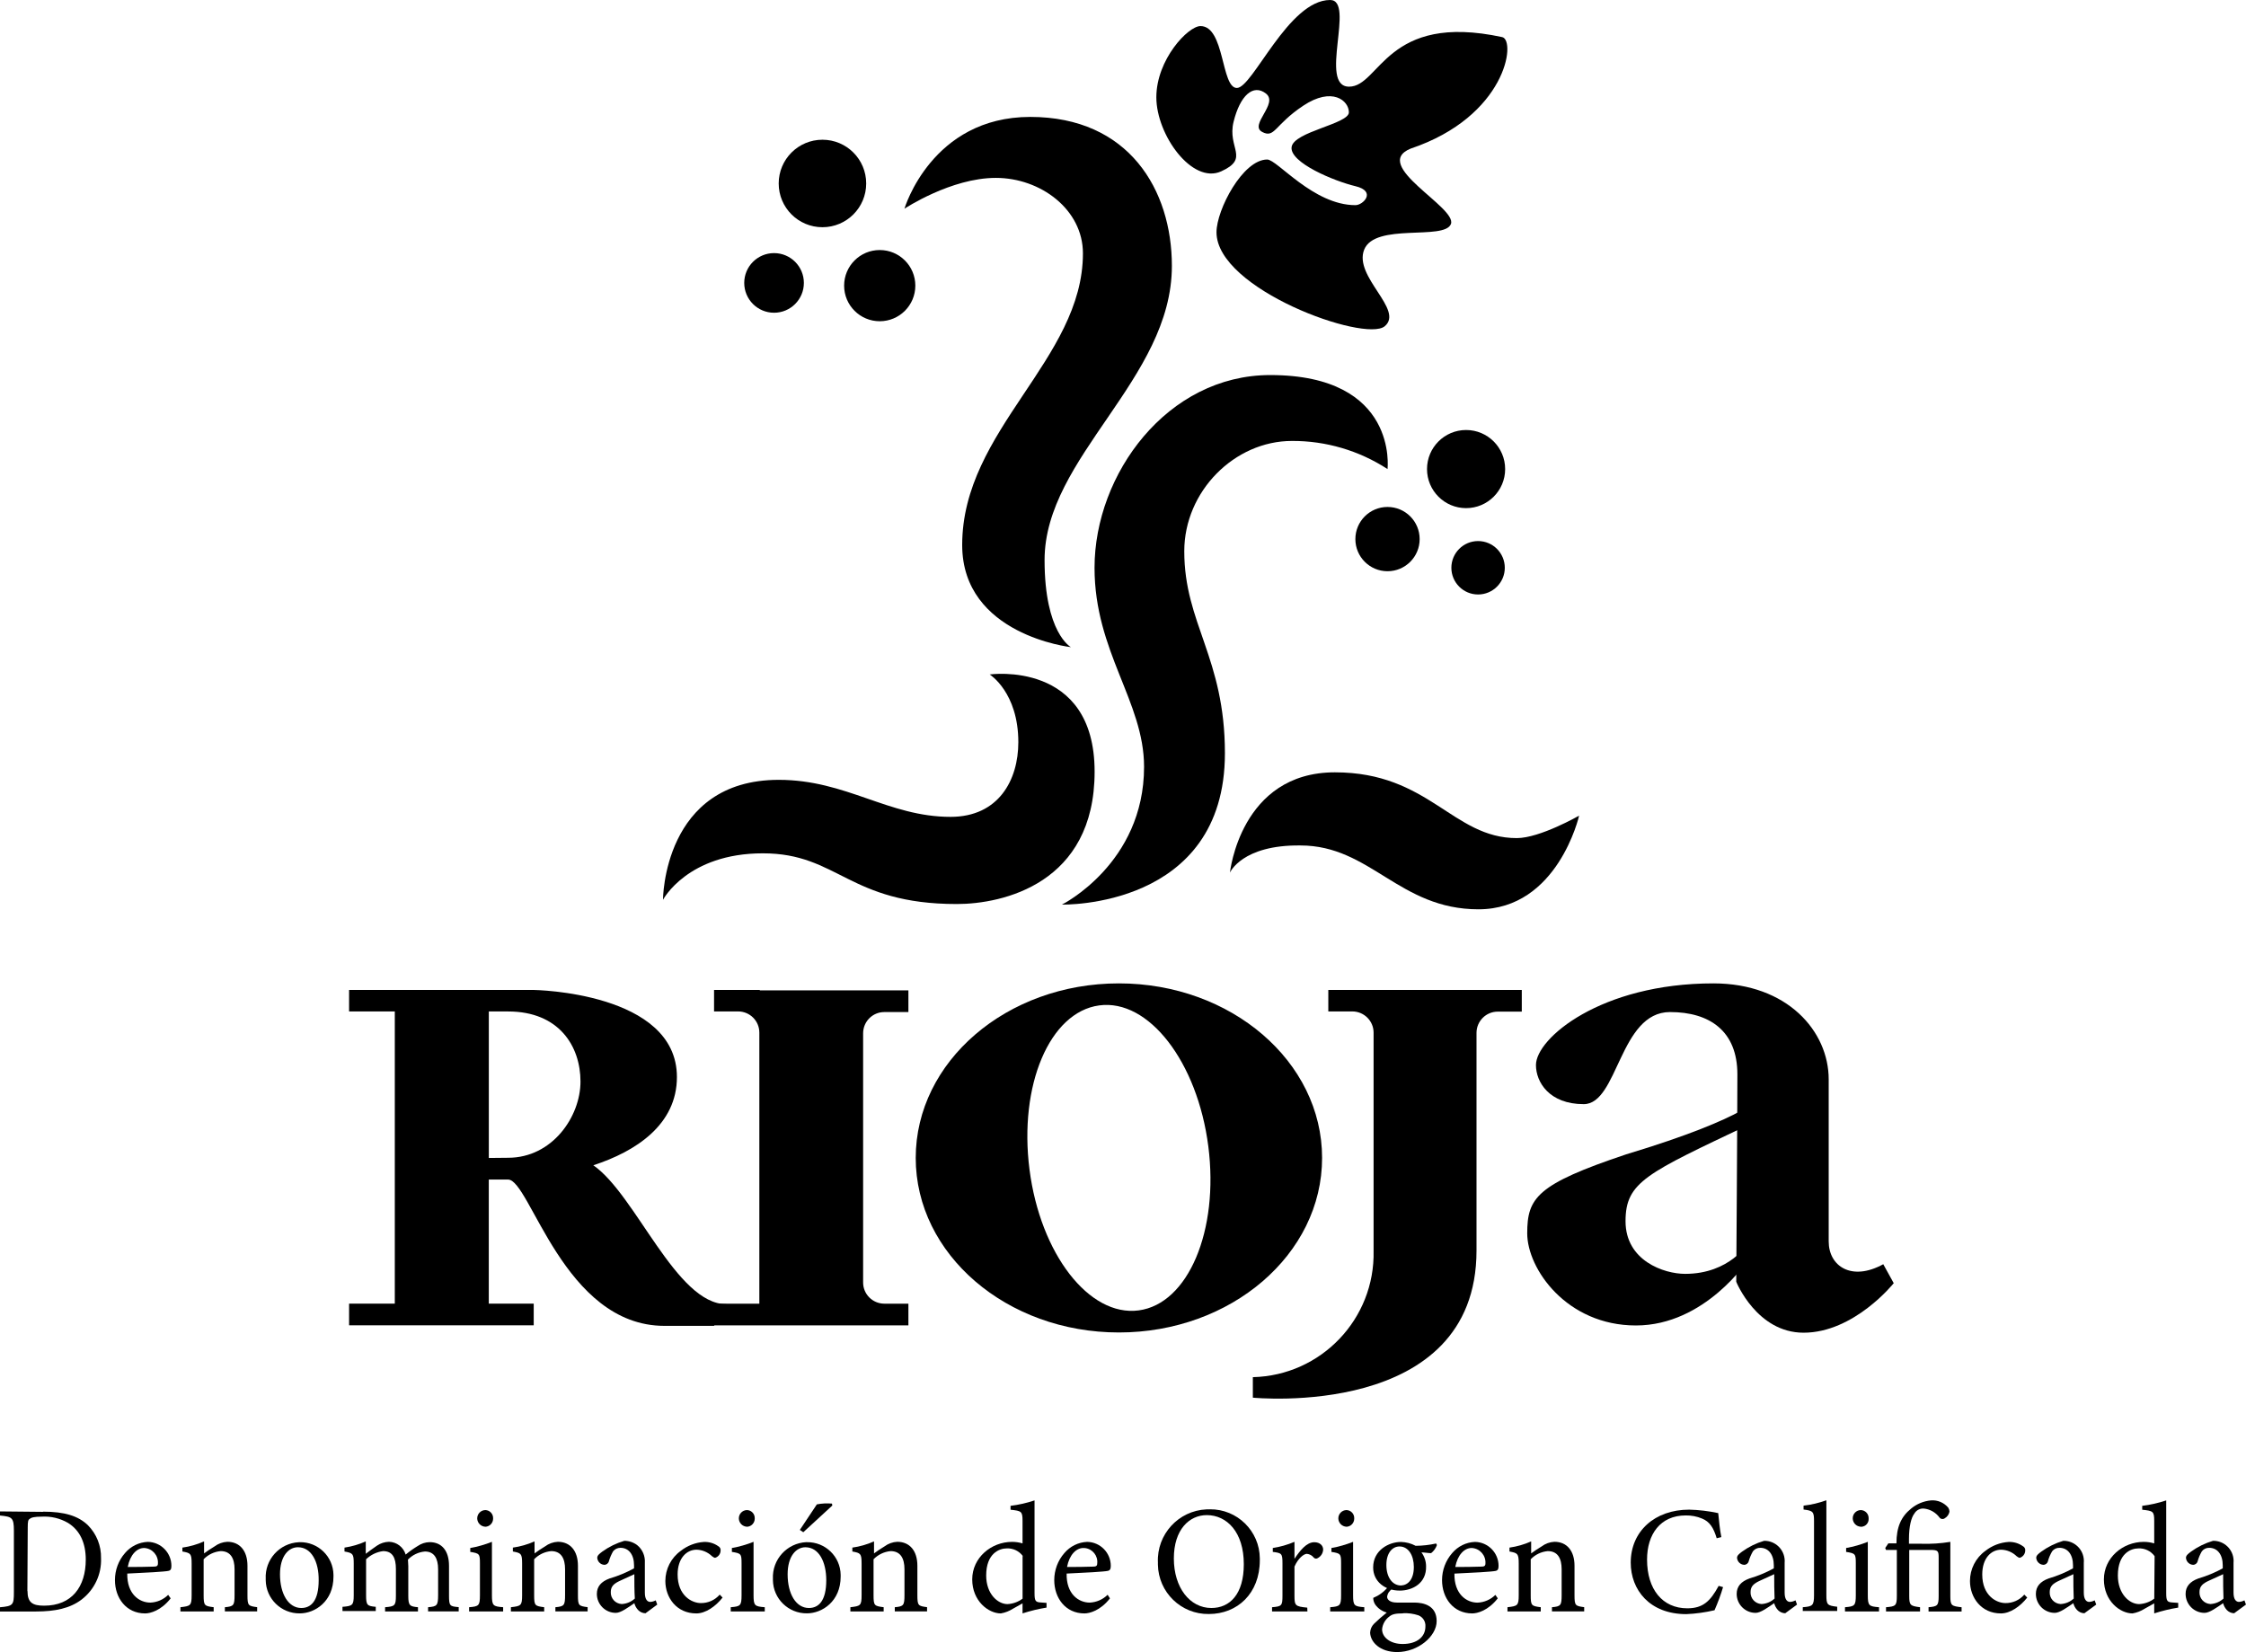 <svg xmlns="http://www.w3.org/2000/svg" id="Grupo_1" viewBox="0 0 570.89 419.96"><defs><style>.cls-1{fill:#000;stroke-width:0px;}</style></defs><g id="e7985a2d-f39a-4d2c-ac82-e39489f3f6a9"><circle class="cls-1" cx="209.05" cy="46.64" r="11.12"></circle><circle class="cls-1" cx="223.61" cy="72.61" r="9.05"></circle><circle class="cls-1" cx="196.75" cy="71.92" r="7.58"></circle><circle class="cls-1" cx="372.65" cy="119.24" r="9.93"></circle><circle class="cls-1" cx="352.68" cy="137.04" r="8.17"></circle><circle class="cls-1" cx="375.7" cy="144.33" r="6.79"></circle><path class="cls-1" d="M312.63,221.81s2.66-25.48,26.67-25.48,29.9,16.72,46.24,16.72c5.88,0,15.84-5.71,15.84-5.71,0,0-5.41,23.81-25.58,23.81s-27.44-16.23-45.25-16.23c-14.85-.18-17.91,6.88-17.91,6.88Z"></path><path class="cls-1" d="M168.52,228.73s0-30.49,29.42-30.49c17.22,0,27.84,9.41,43.68,9.41,12.19,0,17.22-9.34,17.22-18.98,0-12.69-7.28-17.22-7.28-17.22,0,0,26.67-3.74,26.67,24.71s-23.34,33.65-35.03,33.65c-27.55,0-30.1-12.89-49.29-12.89s-25.38,11.8-25.38,11.8Z"></path><path class="cls-1" d="M352.68,119.24s2.85-23.9-29.81-23.9c-26.17,0-44.66,25.18-44.66,48.99,0,21.35,12.59,34.03,12.59,50.6,0,24.6-20.87,35.02-20.87,35.02,0,0,41.42,1.08,41.42-38.47,0-24.3-10.33-32.95-10.33-51.36,0-15.24,12.79-28.03,27.35-28.03,8.62-.05,17.07,2.44,24.3,7.14Z"></path><path class="cls-1" d="M229.9,53.03s6.88-23.31,31.97-23.31,36,18.59,36,37.87c0,28.83-32.36,48.6-32.36,74.78,0,18.59,6.7,22.14,6.7,22.14,0,0-27.64-3.06-27.64-25.97,0-29.31,30.69-47.13,30.69-74.14,0-11.12-10.72-19.18-22.14-19.18s-23.22,7.83-23.22,7.83Z"></path><path class="cls-1" d="M320.8,33.52c-3.34-1.77,4.24-7.18.99-9.73s-6.59.48-8.24,7.18c-1.65,6.7,4.22,9.25-3.15,12.59s-16.48-9.25-16.48-18.83,8.07-18.1,11.22-18.1c6.2,0,5.21,15.73,9.25,15.73S327.47,0,338.09,0c6.5,0-3.05,22.03,4.82,22.03s9.41-18.98,38.95-12.59c3.53.89.99,20.17-23.31,28.34-10.23,4.22,11.91,14.96,10.24,19.18s-19.29-.39-22.04,6.5,10.24,15.3,5.21,19.48c-5.03,4.18-42.75-9.4-42.75-23.9,0-5.71,6.68-18.49,12.89-18.49,2.55,0,11.71,11.6,22.43,11.6,1.97,0,5.41-3.53,0-4.82s-16.72-5.99-16.23-9.93,14.56-5.88,14.56-8.85-4.24-6.59-11.62-1.67c-7.38,4.92-7.19,8.36-10.44,6.65Z"></path><path class="cls-1" d="M10.92,384.27c5.51,0,8.96,1.08,11.42,3.44,2.2,2.22,3.41,5.24,3.34,8.37.17,4.1-1.67,8.02-4.92,10.52-2.95,2.26-6.79,3.05-11.62,3.05H0v-1.08c3.34-.29,3.53-.59,3.53-3.84v-15.64c0-3.34-.49-3.53-3.53-3.84v-1.04l10.92.11v-.05ZM6.99,404.43c0,2.95,1.27,3.74,4.22,3.74,7.06,0,10.59-4.82,10.59-11.71,0-4.22-1.48-7.47-4.53-9.34-2.02-1.17-4.35-1.72-6.68-1.58-1.78,0-2.66.2-3.05.59-.4.2-.49.69-.49,2.17l-.09,16.13h.04Z"></path><path class="cls-1" d="M43.39,406.3c-2.46,3.15-5.23,3.84-6.5,3.84-4.82,0-7.67-3.93-7.67-8.46-.01-2.53.89-4.98,2.55-6.88,1.45-1.72,3.55-2.76,5.8-2.85,3.33.05,6,2.77,6,6.1,0,.79-.19,1.18-.79,1.28-.79.19-5.8.48-10.43.68-.09,5.21,3.05,7.38,5.88,7.38,1.7-.07,3.31-.77,4.52-1.97l.62.88ZM36.6,393.51c-1.78,0-3.53,1.68-4.13,4.82,2.17,0,4.42,0,6.68-.09.69,0,.99-.2.99-.79.14-2.03-1.38-3.79-3.41-3.94-.04,0-.09,0-.13,0h0Z"></path><path class="cls-1" d="M57.16,409.64v-1.08c2.26-.19,2.46-.48,2.46-3.14v-6.5c0-2.75-.99-4.62-3.53-4.62-1.65.15-3.18.88-4.33,2.07v9.14c0,2.66.2,2.75,2.55,3.05v1.08h-8.45v-1.08c2.55-.29,2.85-.39,2.85-3.05v-8.06c0-2.57-.29-2.66-2.35-3.05v-.99c1.9-.27,3.75-.8,5.51-1.58v3.05c.79-.59,1.68-1.18,2.66-1.77.94-.71,2.07-1.12,3.25-1.18,3.15,0,5.12,2.26,5.12,6.1v7.47c0,2.66.19,2.75,2.46,3.05v1.08h-8.19Z"></path><path class="cls-1" d="M76.2,392.03c4.65-.08,8.49,3.64,8.56,8.29,0,.16,0,.31,0,.47,0,6.3-4.71,9.34-8.56,9.34-4.72.06-8.6-3.72-8.66-8.45,0-.1,0-.21,0-.31-.26-4.89,3.49-9.07,8.39-9.33.09,0,.18,0,.27-.01ZM75.7,393.32c-2.35,0-4.53,2.26-4.53,6.88,0,5.01,2.17,8.56,5.41,8.56,2.46,0,4.42-1.77,4.42-7.06.05-4.65-1.82-8.38-5.26-8.38h-.05Z"></path><path class="cls-1" d="M108.81,409.64v-1.08c2.26-.19,2.55-.39,2.55-3.14v-6.5c0-2.75-.99-4.52-3.34-4.52-1.65.14-3.18.87-4.33,2.06,0,.49.09.99.09,1.67v7.58c0,2.46.4,2.66,2.46,2.85v1.08h-8.36v-1.08c2.46-.19,2.75-.39,2.75-2.94v-6.79c0-2.86-.88-4.53-3.25-4.53-1.63.21-3.14.94-4.33,2.07v9.14c0,2.57.29,2.75,2.46,2.95v1.08h-8.46v-1.08c2.55-.2,2.86-.39,2.86-2.95v-8.06c0-2.46-.2-2.66-2.35-3.05v-.99c1.87-.28,3.69-.81,5.41-1.58v3.15c.79-.59,1.67-1.28,2.85-2.07.9-.61,1.96-.95,3.05-.98,1.97.05,3.68,1.36,4.24,3.25.96-.8,1.98-1.52,3.05-2.17.9-.62,1.96-.97,3.05-.99,3.05,0,4.92,2.17,4.92,6v7.58c0,2.65.2,2.75,2.46,2.94v1.08h-7.78Z"></path><path class="cls-1" d="M119.24,409.64v-1.08c2.46-.19,2.75-.39,2.75-3.05v-8.06c0-2.46-.11-2.57-2.46-2.95v-.99c1.88-.33,3.73-.86,5.51-1.57v13.57c0,2.66.29,2.86,2.85,3.05v1.08h-8.65ZM123.37,388.1c-1.13-.04-2.03-.95-2.07-2.07-.03-1.16.88-2.13,2.05-2.16,0,0,.02,0,.02,0,1.12.03,2,.96,1.97,2.08,0,.03,0,.06,0,.09,0,1.11-.86,2.02-1.97,2.07Z"></path><path class="cls-1" d="M141.17,409.64v-1.08c2.26-.19,2.46-.48,2.46-3.14v-6.5c0-2.75-.99-4.62-3.53-4.62-1.65.15-3.18.88-4.33,2.07v9.14c0,2.66.2,2.75,2.55,3.05v1.08h-8.46v-1.08c2.55-.29,2.85-.39,2.85-3.05v-8.06c0-2.57-.29-2.66-2.35-3.05v-.99c1.9-.27,3.75-.8,5.51-1.58v3.05c.79-.59,1.68-1.18,2.66-1.77.94-.71,2.07-1.12,3.25-1.18,3.14,0,5.12,2.26,5.12,6.1v7.47c0,2.66.19,2.75,2.46,3.05v1.08h-8.18Z"></path><path class="cls-1" d="M164.1,410.1c-.7,0-1.38-.29-1.87-.79-.48-.49-.82-1.1-.99-1.77-1.58,1.08-3.44,2.46-4.71,2.46-2.66,0-4.82-2.16-4.82-4.82,0-1.87,1.08-3.14,3.25-3.93,2.16-.63,4.23-1.49,6.2-2.57v-.78c0-2.75-1.38-4.44-3.45-4.44-.73,0-1.42.32-1.87.89-.46.8-.83,1.66-1.08,2.55-.14.53-.63.9-1.18.88-.95-.06-1.7-.82-1.77-1.77,0-.59.48-.99,1.27-1.58,1.7-1.23,3.6-2.16,5.61-2.75,1.17,0,2.31.38,3.25,1.08,1.36,1.09,2.09,2.78,1.97,4.52v7.58c0,1.78.68,2.35,1.38,2.35.48-.03.96-.16,1.38-.4l.39,1.08-2.95,2.18ZM161.24,400.17c-.88.39-2.75,1.28-3.64,1.67-1.48.68-2.35,1.38-2.35,2.85-.08,1.6,1.15,2.97,2.75,3.06.04,0,.07,0,.11,0,1.21-.08,2.35-.57,3.25-1.39-.12-1.82-.12-4.28-.12-6.15v-.04Z"></path><path class="cls-1" d="M183.67,406.1c-1.77,2.27-4.33,4.04-6.68,4.04-5.03,0-7.87-4.04-7.87-8.24,0-3.04,1.46-5.9,3.93-7.67,1.69-1.33,3.74-2.12,5.88-2.26,1.3-.05,2.58.33,3.64,1.08.43.22.67.7.59,1.18-.04.82-.59,1.53-1.38,1.77-.19,0-.39-.09-.79-.39-1.05-1.03-2.46-1.63-3.93-1.67-2.55,0-4.82,2.17-4.82,6.3,0,5.41,3.65,7.27,5.88,7.27,1.85.03,3.61-.76,4.82-2.15l.73.75Z"></path><path class="cls-1" d="M185.74,409.64v-1.08c2.46-.19,2.75-.39,2.75-3.05v-8.06c0-2.46-.11-2.57-2.46-2.95v-.99c1.88-.33,3.73-.86,5.51-1.57v13.57c0,2.66.29,2.86,2.85,3.05v1.08h-8.65ZM189.87,388.1c-1.13-.04-2.03-.95-2.07-2.07-.03-1.16.88-2.13,2.05-2.16,0,0,.02,0,.02,0,1.12.03,2,.96,1.97,2.08,0,.03,0,.06,0,.09,0,1.11-.86,2.02-1.97,2.07Z"></path><path class="cls-1" d="M205.11,392.03c4.66-.07,8.5,3.64,8.57,8.3,0,.15,0,.3,0,.45,0,6.3-4.71,9.34-8.57,9.34-4.72.05-8.6-3.73-8.65-8.46,0-.1,0-.2,0-.3-.23-4.93,3.58-9.11,8.51-9.34.05,0,.1,0,.14,0ZM204.72,393.32c-2.35,0-4.52,2.26-4.52,6.88,0,5.01,2.15,8.56,5.4,8.56,2.46,0,4.42-1.77,4.42-7.06,0-4.65-1.86-8.38-5.31-8.38h0ZM203.3,388.92l4.33-6.5c1.26-.25,2.55-.31,3.84-.2l.09.49-7.38,6.79-.88-.59Z"></path><path class="cls-1" d="M227.44,409.64v-1.08c2.26-.19,2.46-.48,2.46-3.14v-6.5c0-2.75-.99-4.62-3.53-4.62-1.64.15-3.18.89-4.33,2.07v9.14c0,2.66.2,2.75,2.57,3.05v1.08h-8.46v-1.08c2.55-.29,2.85-.39,2.85-3.05v-8.06c0-2.57-.29-2.66-2.35-3.05v-.99c1.9-.27,3.75-.8,5.51-1.58v3.05c.78-.59,1.67-1.18,2.65-1.77.94-.71,2.07-1.12,3.25-1.18,3.15,0,5.12,2.26,5.12,6.1v7.47c0,2.66.2,2.75,2.46,3.05v1.08h-8.18Z"></path><path class="cls-1" d="M266.01,408.66c-2.07.33-4.1.83-6.1,1.47v-2.55c-.69.39-1.78.98-2.46,1.38-.93.59-1.96.99-3.05,1.18-3.15,0-7.28-3.14-7.28-8.65s4.82-9.54,10.13-9.54c.9,0,1.8.13,2.66.39v-5.71c0-2.46-.29-2.55-3.05-2.85v-.99c2.07-.25,4.12-.72,6.1-1.38v23.61c0,2.07.29,2.27,1.77,2.35l1.28.09v1.2ZM260.01,395.58c-.96-1.31-2.51-2.05-4.13-1.97-1.87,0-5.21,1.27-5.21,6.88,0,4.71,2.95,7.28,5.41,7.28,1.39-.07,2.73-.55,3.84-1.39v-10.81h.09Z"></path><path class="cls-1" d="M282.14,406.3c-2.46,3.15-5.21,3.84-6.5,3.84-4.81,0-7.67-3.93-7.67-8.46,0-2.53.9-4.98,2.57-6.88,1.45-1.72,3.55-2.76,5.8-2.85,3.33.06,6,2.77,6,6.1,0,.79-.2,1.18-.79,1.28-.79.19-5.8.48-10.43.68-.11,5.21,3.05,7.38,5.88,7.38,1.71-.08,3.33-.79,4.54-1.99l.59.91ZM275.35,393.51c-1.77,0-3.53,1.68-4.13,4.82,2.17,0,4.42,0,6.68-.09.69,0,.99-.2.99-.79.23-1.94-1.16-3.69-3.09-3.92-.15-.02-.3-.03-.45-.02h0Z"></path><path class="cls-1" d="M307.53,383.67c6.95-.06,12.63,5.52,12.69,12.47,0,.16,0,.32,0,.48,0,8.45-5.71,13.67-12.95,13.67-7.04.11-12.84-5.52-12.95-12.56,0-.17,0-.35,0-.52-.33-7.14,5.2-13.2,12.34-13.52.29-.01.58-.02.86-.01ZM306.74,385.15c-4.42,0-8.37,3.64-8.37,11.02s4.04,12.59,9.54,12.59c4.71,0,8.24-3.53,8.24-11.11.02-8.17-4.3-12.5-9.41-12.5h0Z"></path><path class="cls-1" d="M332.31,409.64h-8.98v-1.08c2.46-.19,2.65-.39,2.65-2.94v-8.17c0-2.57-.19-2.66-2.46-2.95v-.99c1.89-.29,3.74-.82,5.51-1.57v4.32c1.38-2.06,3.06-4.22,5.03-4.22,1.47,0,2.26.88,2.26,1.87-.04.92-.56,1.74-1.38,2.17-.31.21-.73.17-.99-.11-.43-.56-1.07-.91-1.77-.98-.79,0-2.26,1.18-3.15,3.25v7.38c0,2.55.2,2.75,3.25,3.05l.04.98Z"></path><path class="cls-1" d="M338.11,409.64v-1.08c2.46-.19,2.77-.39,2.77-3.05v-8.06c0-2.46-.11-2.57-2.46-2.95v-.99c1.88-.33,3.73-.86,5.51-1.57v13.57c0,2.66.29,2.86,2.85,3.05v1.08h-8.66ZM342.25,388.1c-1.13-.04-2.03-.95-2.07-2.07-.03-1.16.88-2.13,2.05-2.16,0,0,.02,0,.02,0,1.12.03,2,.96,1.97,2.08,0,.03,0,.06,0,.09,0,1.11-.86,2.02-1.97,2.07Z"></path><path class="cls-1" d="M353.86,403.94c-.71.42-1.18,1.15-1.28,1.97,0,.68.69,1.47,2.46,1.47h4.42c2.46,0,5.71.79,5.71,4.71s-4.81,7.87-10.03,7.87c-4.42,0-6.79-2.55-6.88-4.92.03-.85.38-1.66.98-2.26.79-.79,2.26-2.07,3.25-2.86-1.19-.32-2.24-1.05-2.95-2.06-.32-.5-.49-1.08-.49-1.67,1.41-.58,2.67-1.49,3.65-2.66l1.18.41ZM355.73,404.33c-3.64,0-6.7-2.26-6.7-5.88,0-4.42,4.04-6.48,7.06-6.48,1.31.03,2.59.37,3.74.98,1.75-.01,3.5-.21,5.21-.59l.2.4c-.29.81-.8,1.53-1.48,2.06-.59,0-1.87-.2-2.46-.2.76,1.02,1.18,2.26,1.18,3.53.13,4.22-3.32,6.19-6.75,6.19h0ZM356.61,410.13c-1.87,0-2.75.2-3.45.79-1.06.76-1.74,1.95-1.86,3.25,0,2.17,2.26,3.74,5.21,3.74,3.73,0,5.8-1.87,5.8-4.44.1-1.24-.62-2.39-1.78-2.85-1.27-.42-2.6-.6-3.93-.53v.04ZM355.73,393.12c-1.78,0-3.34,1.58-3.34,4.71s1.54,5.21,3.73,5.21c1.78-.09,3.25-1.57,3.25-4.71,0-2.95-1.38-5.21-3.64-5.21h0Z"></path><path class="cls-1" d="M380.71,406.3c-2.46,3.15-5.21,3.84-6.5,3.84-4.81,0-7.67-3.93-7.67-8.46,0-2.53.91-4.97,2.57-6.87,1.45-1.72,3.55-2.76,5.8-2.85,3.33.05,6,2.77,6,6.1,0,.79-.2,1.18-.79,1.28-.79.19-5.8.48-10.43.68-.09,5.21,3.05,7.38,5.88,7.38,1.7-.07,3.32-.77,4.53-1.97l.6.87ZM374.03,393.51c-1.78,0-3.53,1.68-4.13,4.82,2.17,0,4.42,0,6.68-.09.69,0,.99-.2.99-.79.14-2.03-1.38-3.79-3.41-3.94-.04,0-.09,0-.13,0h0Z"></path><path class="cls-1" d="M394.48,409.64v-1.08c2.27-.19,2.46-.48,2.46-3.14v-6.5c0-2.75-.98-4.62-3.53-4.62-1.65.15-3.18.88-4.33,2.07v9.14c0,2.66.19,2.75,2.55,3.05v1.08h-8.46v-1.08c2.55-.29,2.86-.39,2.86-3.05v-8.06c0-2.57-.31-2.66-2.35-3.05v-.99c1.9-.27,3.75-.8,5.51-1.58v3.05c.86-.63,1.74-1.22,2.66-1.77.94-.71,2.07-1.12,3.25-1.18,3.14,0,5.11,2.26,5.11,6.1v7.47c0,2.66.2,2.75,2.46,3.05v1.08h-8.18Z"></path><path class="cls-1" d="M437.97,403.45c-.6,2-1.33,3.97-2.17,5.88-2.36.55-4.76.89-7.18.99-9.34,0-14.12-6.2-14.12-13.09,0-7.97,6.11-13.47,14.86-13.47,2.48.06,4.95.36,7.38.88.19,1.78.39,4.13.79,6.1l-1.18.29c-.79-2.65-1.77-4.22-3.73-5.01-1.31-.55-2.72-.81-4.14-.79-6.48,0-9.83,4.82-9.83,11.22,0,7.58,3.93,12.39,10.23,12.39,4.04,0,5.88-1.86,7.97-5.7l1.12.31Z"></path><path class="cls-1" d="M453.81,410.1c-.7,0-1.37-.29-1.87-.79-.47-.5-.8-1.1-.98-1.77-1.58,1.08-3.45,2.46-4.71,2.46-2.66,0-4.82-2.16-4.82-4.82,0-1.87,1.08-3.14,3.25-3.93,2.15-.63,4.23-1.49,6.19-2.57v-.78c0-2.75-1.38-4.44-3.44-4.44-.73-.02-1.43.31-1.87.89-.46.8-.83,1.66-1.08,2.55-.14.53-.63.9-1.18.88-.95-.06-1.71-.82-1.78-1.77,0-.59.49-.99,1.28-1.58,1.7-1.23,3.59-2.16,5.6-2.75,2.85-.05,5.19,2.22,5.24,5.06,0,.18,0,.36-.02.54v7.58c0,1.78.68,2.35,1.38,2.35.48-.03.95-.17,1.38-.4l.39,1.08-2.97,2.18ZM450.96,400.17c-.88.39-2.75,1.28-3.65,1.67-1.47.68-2.35,1.38-2.35,2.85-.08,1.6,1.15,2.97,2.75,3.06.03,0,.07,0,.1,0,1.21-.08,2.36-.57,3.25-1.39-.09-1.82-.09-4.28-.09-6.15v-.04Z"></path><path class="cls-1" d="M458.23,409.64v-1.08c2.46-.19,2.86-.39,2.86-3.05v-18.83c0-2.35-.2-2.66-2.66-2.95v-.99c1.98-.22,3.93-.68,5.8-1.38v24.03c0,2.55.2,2.75,2.75,3.05v1.08h-8.76v.12Z"></path><path class="cls-1" d="M468.96,409.64v-1.08c2.46-.19,2.75-.39,2.75-3.05v-8.06c0-2.46-.11-2.57-2.46-2.95v-.99c1.88-.33,3.73-.86,5.51-1.57v13.57c0,2.66.29,2.86,2.85,3.05v1.08h-8.65ZM472.99,388.1c-1.12-.04-2.02-.95-2.06-2.07-.04-1.16.87-2.13,2.02-2.16.01,0,.02,0,.04,0,1.12.03,2.01.97,1.98,2.09,0,.03,0,.05,0,.08.07,1.07-.74,2-1.81,2.07-.06,0-.11,0-.17,0Z"></path><path class="cls-1" d="M490.2,409.64v-1.08c2.26-.19,2.57-.39,2.57-2.85v-9.64c0-1.78-.11-2.07-2.07-2.07h-5.41v11.71c0,2.35.29,2.55,2.75,2.85v1.08h-8.65v-1.08c2.46-.19,2.75-.39,2.75-2.85v-11.71h-2.75l-.2-.49.79-1.18h2.06c0-4.13,1.18-6.79,3.74-8.85,1.43-1.18,3.17-1.9,5.01-2.07,1.7-.14,3.35.56,4.44,1.87.18.3.28.64.29.99-.13.7-.56,1.31-1.18,1.67-.42.33-1.03.25-1.35-.17,0,0-.02-.02-.02-.03-.96-1.29-2.42-2.11-4.02-2.26-.96-.05-1.87.44-2.35,1.27-.79.99-1.38,3.25-1.38,6.5v1.18h3.14c2.47.08,4.94-.08,7.38-.48v13.77c0,2.46.29,2.55,2.86,2.85v1.08h-8.39Z"></path><path class="cls-1" d="M515.29,406.1c-1.78,2.27-4.33,4.04-6.7,4.04-5.01,0-7.86-4.04-7.86-8.24,0-3.04,1.46-5.9,3.93-7.67,1.69-1.33,3.74-2.12,5.88-2.26,1.3-.05,2.58.33,3.64,1.08.43.22.67.7.59,1.18-.04.82-.59,1.53-1.38,1.77-.2,0-.39-.09-.79-.39-1.05-1.03-2.46-1.63-3.93-1.67-2.57,0-4.82,2.17-4.82,6.3,0,5.41,3.64,7.27,5.88,7.27,1.84.03,3.61-.76,4.81-2.15l.74.75Z"></path><path class="cls-1" d="M529.85,410.1c-.7,0-1.37-.29-1.87-.79-.48-.49-.81-1.1-.98-1.77-1.58,1.08-3.45,2.46-4.71,2.46-2.66,0-4.81-2.16-4.81-4.82,0-1.87,1.08-3.14,3.25-3.93,2.15-.63,4.23-1.49,6.19-2.57v-.78c0-2.75-1.38-4.44-3.44-4.44-.73-.02-1.43.31-1.87.89-.47.8-.84,1.66-1.08,2.55-.14.53-.63.9-1.18.88-.95-.06-1.71-.82-1.78-1.77,0-.59.49-.99,1.28-1.58,1.7-1.23,3.59-2.16,5.6-2.75,2.84-.05,5.18,2.21,5.23,5.05,0,.18,0,.37-.02.55v7.58c0,1.78.69,2.35,1.38,2.35.48-.03.96-.16,1.38-.4l.4,1.08-2.98,2.18ZM527,400.17c-.89.39-2.75,1.28-3.65,1.67-1.47.68-2.35,1.38-2.35,2.85-.09,1.6,1.13,2.96,2.73,3.06.04,0,.08,0,.12,0,1.21-.08,2.36-.57,3.25-1.39-.09-1.82-.09-4.28-.09-6.15v-.04Z"></path><path class="cls-1" d="M553.66,408.66c-2.07.33-4.1.83-6.1,1.47v-2.55c-.69.39-1.78.98-2.46,1.38-.93.59-1.96.99-3.05,1.18-3.15,0-7.28-3.14-7.28-8.65s4.82-9.54,10.13-9.54c.9,0,1.8.13,2.66.39v-5.71c0-2.46-.29-2.55-3.05-2.85v-.99c2.07-.25,4.12-.72,6.1-1.38v23.61c0,2.07.29,2.27,1.77,2.35l1.28.09v1.2ZM547.66,395.58c-.96-1.31-2.51-2.05-4.13-1.97-1.87,0-5.21,1.27-5.21,6.88,0,4.71,2.95,7.28,5.41,7.28,1.39-.07,2.73-.55,3.84-1.39l.09-10.81Z"></path><path class="cls-1" d="M567.92,410.1c-.7,0-1.37-.29-1.87-.79-.47-.5-.8-1.1-.98-1.77-1.58,1.08-3.45,2.46-4.71,2.46-2.66,0-4.82-2.16-4.82-4.82,0-1.87,1.08-3.14,3.25-3.93,2.15-.63,4.23-1.49,6.19-2.57v-.78c0-2.75-1.38-4.44-3.44-4.44-.73-.02-1.43.31-1.87.89-.47.8-.83,1.66-1.08,2.55-.14.53-.63.9-1.18.88-.95-.06-1.71-.82-1.78-1.77,0-.59.49-.99,1.28-1.58,1.7-1.23,3.59-2.16,5.6-2.75,2.84-.05,5.18,2.21,5.23,5.05,0,.18,0,.37-.02.55v7.58c0,1.78.69,2.35,1.39,2.35.48-.03.95-.17,1.38-.4l.39,1.08-2.97,2.18ZM565.07,400.17c-.88.39-2.75,1.28-3.65,1.67-1.47.68-2.35,1.38-2.35,2.85-.08,1.6,1.15,2.97,2.75,3.06.03,0,.07,0,.1,0,1.21-.08,2.36-.57,3.25-1.39-.09-1.82-.09-4.28-.09-6.15v-.04Z"></path><path class="cls-1" d="M150.81,296.22c10.83-3.53,21.25-10.33,21.25-22.43,0-21.64-36.4-22.14-36.4-22.14h-46.93v5.46h11.62v74.28h-11.62v5.51h46.93v-5.51h-11.42v-31.54h4.91c5.6,0,14.12,37.19,39.74,37.19h12.59l3.15-5.51c-12.78,0-23.01-27.84-33.83-35.32ZM124.25,294.35v-37.23h4.91c12.95,0,18.39,8.86,18.39,17.81s-7.18,19.38-18.39,19.38l-4.91.05Z"></path><path class="cls-1" d="M284.4,249.98c-28.53,0-51.64,19.88-51.64,44.37s23.11,44.37,51.64,44.37,51.65-19.86,51.65-44.37-23.12-44.37-51.65-44.37ZM289.43,333.11c-12.59,1.67-25-14.37-27.75-35.81-2.75-21.44,5.12-40.01,17.71-41.72,12.59-1.71,24.98,14.37,27.74,35.81,2.75,21.44-5.11,40.05-17.7,41.72h0Z"></path><path class="cls-1" d="M193.12,251.65h-11.62v5.46h6.11c2.98,0,5.4,2.4,5.4,5.38,0,.01,0,.02,0,.04v68.87h-11.6v5.51h49.49v-5.51h-6.11c-2.98,0-5.4-2.4-5.4-5.38,0-.01,0-.02,0-.04v-63.31c0-2.98,2.4-5.4,5.38-5.4h6.13v-5.52h-37.78v-.09Z"></path><path class="cls-1" d="M375.5,251.65h-37.87v5.46h6.1c2.98,0,5.41,2.41,5.41,5.39v55.45c.39,17.34-13.35,31.72-30.69,32.13v5.21s56.85,5.71,56.85-37.39v-55.33c0-2.98,2.41-5.41,5.39-5.41h6.12v-5.51h-11.31Z"></path><path class="cls-1" d="M435.51,249.98c18.83,0,29.31,12.2,29.31,24.4v41.19c0,6.3,5.81,10.23,13.87,5.8l2.66,4.82s-10.04,12.59-22.92,12.59c-11.9,0-17.11-12.95-17.11-12.95,0,0,.29-41.71.29-52.73s-7.06-15.83-17.12-15.83c-12.89,0-13.18,23.41-21.94,23.41s-12.14-5.61-12.14-9.94c0-6.79,16.48-20.76,45.1-20.76Z"></path><path class="cls-1" d="M447.51,278.61s-1.97,5.11-34.23,14.85c-22.63,7.58-25.09,11.02-25.09,20.06s10.04,23.42,27.64,23.42,28.54-16.72,28.54-16.72v-4.27s-4.62,7.87-16.04,7.87c-5.41,0-15.15-3.35-15.15-13.38s5.41-12.2,31.48-24.6c9.14-3.6,2.85-7.24,2.85-7.24Z"></path></g></svg>
